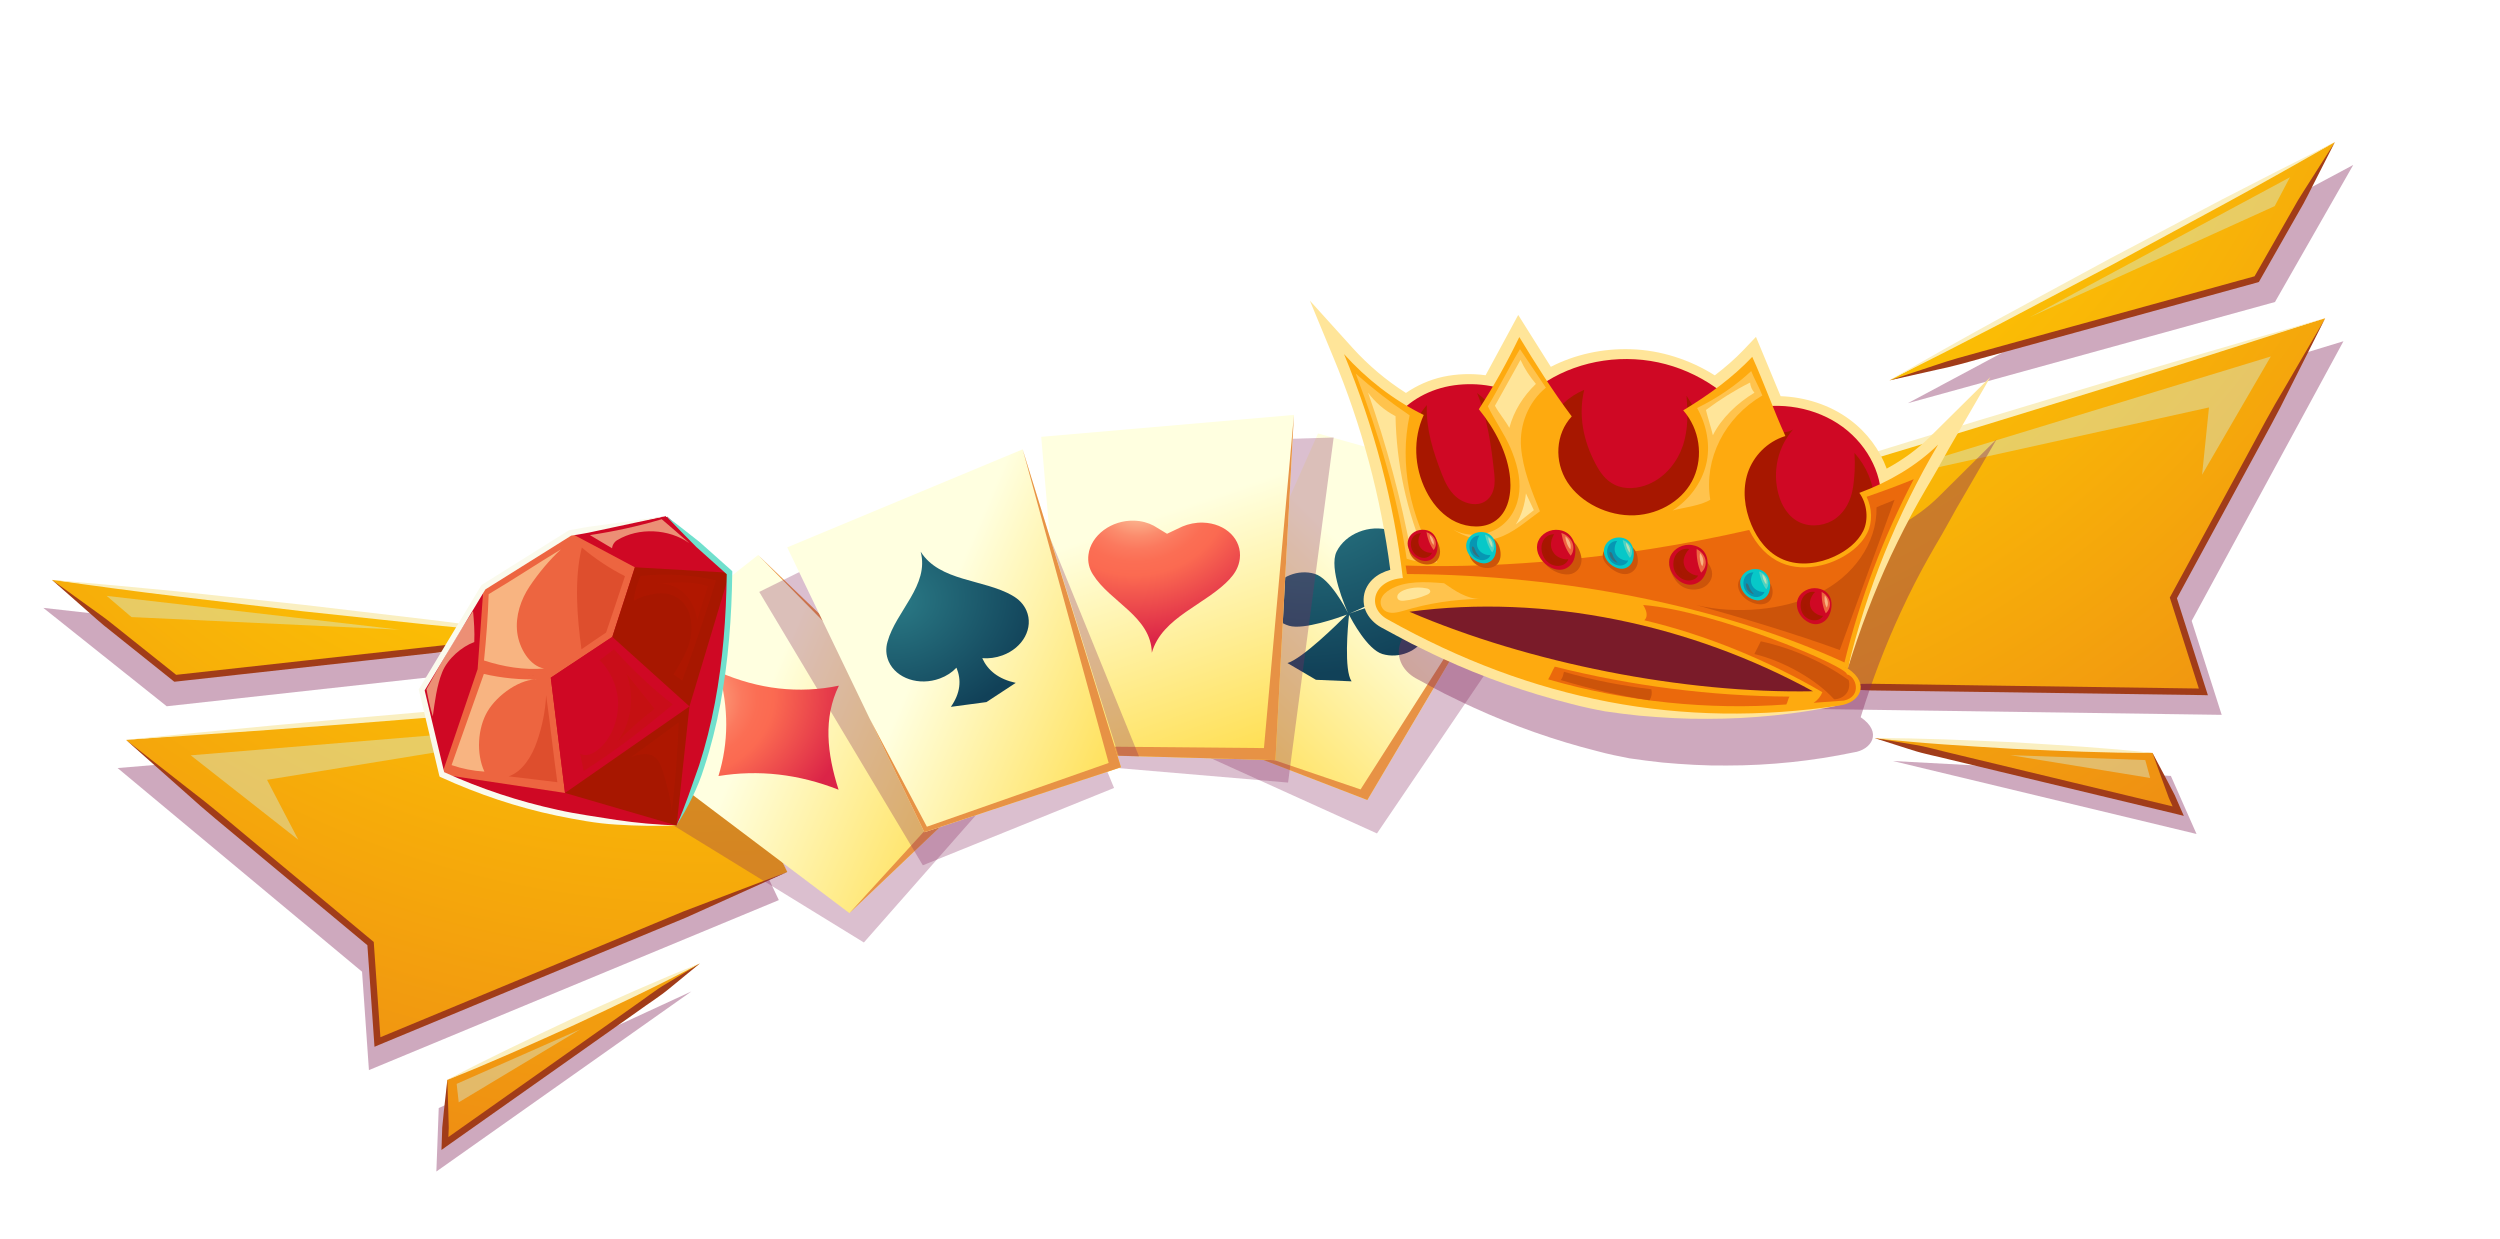 <svg xmlns="http://www.w3.org/2000/svg" width="563" height="279" fill="none" viewBox="0 0 563 279">
    <g filter="url(#filter0_d)">
        <g clip-path="url(#clip0)">
            <path fill="#862A5D" d="M493.566 135.825l6.757 21.158-99.927-1.426 2.838-44.801 124.512-37.91-34.18 62.979zm18.757-71.812l17.625-30.868-100.306 53.66 82.681-22.792zM494.66 183.814l-5.781-13.077-62.587-3.355 68.368 16.432z" opacity=".4"/>
            <path fill="url(#paint0_radial)" d="M489.457 130.645l6.757 21.159-99.926-1.427 2.838-44.801 124.511-37.91-34.18 62.979zm18.765-71.778l17.591-30.86-100.306 53.659 82.715-22.799zm-17.671 119.768l-5.781-13.078-62.579-3.321 68.36 16.399z"/>
            <path fill="#FAEFC1" d="M396.288 150.377c.648-14.963 1.403-29.915 2.266-44.855l.023-.389.395-.119c20.736-6.42 41.439-12.832 62.218-19.051 20.764-6.286 41.605-12.379 62.44-18.33-20.646 6.68-41.313 13.26-62.064 19.614-20.736 6.42-41.507 12.672-62.293 18.858l.417-.508c-1.037 14.941-2.183 29.87-3.402 44.78zM525.813 28.006c-8.245 4.719-16.505 9.37-24.826 13.895L475.983 55.45l-25.169 13.268c-8.424 4.372-16.862 8.676-25.347 12.921 8.245-4.718 16.504-9.37 24.818-13.928l25.005-13.548 25.169-13.269c8.423-4.371 16.868-8.643 25.354-12.888zM484.77 165.558c-10.46.047-20.899-.47-31.325-.919-10.427-.624-20.847-1.215-31.254-2.403 10.46-.047 20.9.469 31.325.919 10.435.657 20.855 1.248 31.254 2.403z"/>
            <path fill="#A13C19" d="M523.637 67.666l-8.06 16.01c-2.608 5.378-5.533 10.578-8.378 15.831L490.093 131l.054-.571 6.757 21.159.313.982-1.021-.028-49.947-.717-24.969-.341-24.992-1.107 24.988-.396 24.977.375 49.947.716-.709.955-6.757-21.159-.097-.294.151-.277 17.107-31.493c2.844-5.253 5.615-10.525 8.729-15.66l9.013-15.478zM425.507 81.666l10.209-3.386c3.393-1.174 6.836-2.112 10.279-3.052l20.677-5.707 41.361-11.383-.453.34 8.812-15.433c1.409-2.607 3.102-5.028 4.666-7.563l4.755-7.476-4.031 7.917c-1.368 2.633-2.615 5.345-4.146 7.872l-8.778 15.427-.152.277-.294.097-41.361 11.383-20.684 5.674c-3.436.973-6.872 1.945-10.398 2.657l-10.462 2.356zM422.191 162.236l8.71 1.442c2.894.437 5.705 1.31 8.574 1.961l17.084 4.11 34.2 8.213-.876.99-1.46-3.258-1.24-3.374-2.446-6.755 3.375 6.348 1.655 3.182 1.426 3.264.607 1.376-1.442-.359-34.2-8.213-17.084-4.11c-2.816-.732-5.724-1.236-8.509-2.149l-8.374-2.668z"/>
            <path fill="#CFF3ED" d="M457.189 67.402l58.499-31.482-3.422 6.494-55.077 24.988zM411.923 106.643l99.461-30.367-15.474 26.636 1.552-15.155-85.539 18.886zM483.115 167.167l-30.42-1.111 31.519 5.144-1.099-4.033z" opacity=".4"/>
        </g>
        <g clip-path="url(#clip1)">
            <path fill="#862A5D" d="M81.534 214.831l1.548 22.157 92.312-38.287-19.209-40.574-129.703 10.835 55.052 45.869zm-43.99-59.78L9.75 132.892l113.04 12.751-85.247 9.408zm60.724 104.771l.534-14.289 56.906-26.267-57.44 40.556z" opacity=".4"/>
            <path fill="url(#paint1_radial)" d="M83.435 208.499l1.548 22.158 92.312-38.288-19.208-40.574-129.704 10.836 55.052 45.868zm-43.984-59.746l-27.759-22.165 113.04 12.751-85.281 9.414zM100.17 253.49l.533-14.289 56.912-26.233-57.445 40.522z"/>
            <path fill="#FAEFC1" d="M177.295 192.369c-6.137-13.663-12.369-27.275-18.697-40.835l-.165-.354-.411.036c-21.64 1.706-43.247 3.406-64.852 5.314-21.617 1.84-43.233 3.889-64.792 6.067 21.652-1.43 43.288-2.962 64.916-4.735 21.641-1.706 43.252-3.58 64.851-5.522l-.575-.317c6.49 13.498 13.077 26.945 19.725 40.346zM11.692 126.588c9.406 1.334 18.8 2.601 28.205 3.726l28.242 3.339 28.292 3.017c9.443.946 18.875 1.824 28.329 2.629-9.406-1.334-18.8-2.6-28.21-3.76l-28.243-3.338-28.292-3.018c-9.443-.945-18.869-1.79-28.323-2.595zM100.703 239.202c9.736-3.826 19.244-8.167 28.764-12.441 9.457-4.437 18.919-8.84 28.148-13.793-9.735 3.825-19.243 8.167-28.763 12.441-9.451 4.47-18.914 8.873-28.149 13.793z"/>
            <path fill="#A13C19" d="M28.384 162.63l13.41 11.893c4.412 4.032 9.053 7.781 13.64 11.61l27.542 22.931-.262-.51 1.549 22.157.072 1.029.939-.405 46.139-19.14 23.072-9.554 22.81-10.272-23.363 8.875-23.067 9.587-46.138 19.141 1.01.624-1.548-22.157-.018-.309-.243-.202-27.543-22.931c-4.585-3.828-9.11-7.702-13.903-11.322L28.384 162.63zM124.732 139.339l-10.737.63c-3.587.165-7.133.566-10.679.967l-21.321 2.346-42.638 4.724.547.149-13.896-11.08c-2.273-1.9-4.742-3.524-7.133-5.3l-7.183-5.187 6.674 5.865c2.245 1.939 4.406 3.998 6.763 5.779l13.863 11.086.243.201.31-.018 42.637-4.724 21.316-2.379c3.552-.368 7.104-.735 10.643-1.378l10.591-1.681zM157.615 212.968l-7.558 4.562c-2.527 1.475-4.816 3.327-7.241 4.993l-14.351 10.137-28.737 20.281 1.18.596.151-3.567-.096-3.593-.226-7.181-.788 7.147-.36 3.568-.118 3.56-.055 1.502 1.207-.867 28.737-20.28 14.352-10.138c2.345-1.722 4.861-3.265 7.11-5.144l6.793-5.576z"/>
            <path fill="#CFF3ED" d="M90.022 137.806l-65.996-7.611 5.582 4.769 60.414 2.842zM146.592 157.519l-103.64 8.578 24.23 19.023-7.049-13.506 86.459-14.095zM102.836 240.085l27.852-12.284-27.381 16.437-.471-4.153z" opacity=".4"/>
        </g>
        <g clip-path="url(#clip2)">
            <path fill="#862A5D" d="M126.384 166.364l68.161 41.885 28.601-32.5-58.079-45.606-38.683 36.221zM355.011 117.472l-44.918 66.219-39.424-17.853 34.19-65.488 50.152 17.122z" opacity=".3"/>
            <path fill="url(#paint2_linear)" d="M348.295 108.088l-40.369 68.079-40.819-15.739 29.709-66.807 51.479 14.467z"/>
            <path fill="#E79245" d="M267.107 160.428l40.819 15.739 40.369-68.08-41.897 65.691-39.291-13.35z"/>
            <path fill="url(#paint3_radial)" d="M317.085 131.593c-3.435-1.05-12.121 2.164-13.258 2.616 1.289-.547 12.08-5.101 13.949-8.903 2.016-4.04-.123-8.46-4.748-9.871-4.624-1.412-10.009.74-12.025 4.78-1.854 3.757 2.034 12.619 2.601 13.877-.553-1.075-4.113-7.846-7.516-8.861-3.697-1.118-7.993.593-9.591 3.821-1.599 3.229.101 6.755 3.798 7.873 3.272.982 11.227-1.848 13.03-2.526-2.128 2.149-9.986 9.881-13.389 10.924l6.416 3.765 8.023.348c-1.731-2.531-.851-12.402-.568-14.976.63 1.203 4.128 7.801 7.508 8.822 3.697 1.117 7.993-.593 9.592-3.822 1.57-3.243-.125-6.75-3.822-7.867z"/>
            <path fill="#862A5D" d="M290.07 172.236l10.274-77.709-56.876 1.694.433 72.081 46.169 3.934z" opacity=".3"/>
            <path fill="url(#paint4_linear)" d="M287.227 167.186l4.168-77.75-56.916 4.936 6.135 71.509 46.613 1.305z"/>
            <path fill="#E79245" d="M291.395 89.436l-6.754 75.033-42.813-.395-3.393-23.717 2.179 25.524 46.613 1.305 4.168-77.75z"/>
            <path fill="url(#paint5_linear)" d="M128.488 154.272l62.803 47.367 31.857-30.339-52.43-50.308-42.23 33.28z"/>
            <path fill="#E79245" d="M170.718 120.992l48.82 49.707-28.247 30.94 31.857-30.339-52.43-50.308z"/>
            <path fill="#862A5D" d="M207.822 190.861l-36.841-61.563 51.172-25.365 28.734 69.514-43.065 17.414z" opacity=".3"/>
            <path fill="url(#paint6_linear)" d="M208.164 183.413l-30.882-64.147 53.017-22.076 22.148 71.594-44.283 14.629z"/>
            <path fill="url(#paint7_radial)" d="M161.867 147.332c2.263 8.08 2.246 15.89-.074 23.436 9.036-1.477 18.044-.456 27.052 3.078-2.596-8.132-3.489-16.158.073-23.436-9.026 1.867-18.061.831-27.051-3.078z"/>
            <path fill="url(#paint8_radial)" d="M266.241 114.579c1.426-.596 3.007-.938 4.672-.885 5.141.146 8.846 3.816 8.283 8.181-.211 1.652-.996 3.16-2.165 4.381l.028.014c-5.409 5.926-15.369 8.612-17.665 16.729-.186-8.178-9.402-11.42-13.256-17.612-.849-1.299-1.232-2.844-1.016-4.476.559-4.385 5.175-7.812 10.292-7.661 1.666.053 3.163.471 4.42 1.147l2.982 1.807 3.425-1.625z"/>
            <path fill="url(#paint9_radial)" d="M231.155 133.504c-.634-1.449-1.744-2.589-3.144-3.358l.023-.005c-6.566-3.773-16.427-3.147-20.701-9.907 2.007 7.579-5.574 13.397-7.466 20.294-.427 1.452-.368 2.984.266 4.433 1.692 3.836 6.854 5.564 11.516 3.837 1.51-.553 2.783-1.404 3.745-2.436 1.171 2.795.893 5.739-1.256 8.819l8.014-1.071 6.593-4.328c-3.886-.85-6.278-2.785-7.544-5.56 1.481.113 3.044-.08 4.554-.633 4.666-1.708 7.073-6.223 5.4-10.085z"/>
            <path fill="#862A5D" d="M236.432 117.02l15.458 49.186 4.621.135-20.079-49.321z" opacity=".3"/>
            <path fill="#E79245" d="M230.299 97.19l19.373 70.628-40.935 14.359-12.872-24.286 12.299 25.522 44.283-14.629-22.148-71.594z"/>
        </g>
        <g clip-path="url(#clip3)">
            <path fill="#862A5D" d="M436.568 107.879c-2.656 2.621-5.775 4.834-9.177 6.715-1.48-4.04-4.2-7.78-7.96-10.56-4.262-3.168-9.601-4.83-14.847-5.015l-3.81-9.196-1.496-3.578-2.673 2.82c-1.855 1.95-3.971 3.747-6.16 5.437-5.284-3.337-11.646-5.432-18.025-5.61-6.107-.197-12.11 1.175-17.226 3.788l-4.637-7.366-2.38-3.771-2.007 3.745-4.958 9.26c-3.087-.427-6.205-.338-9.171.342-2.929.66-5.63 1.873-7.962 3.47-4.278-2.706-8.109-5.998-11.448-9.661l-9.19-10.17 5.038 12.124c6.156 14.821 10.243 30.199 12.268 45.698-.677.179-1.375.44-2.024.772-1.375.702-2.557 1.831-3.18 3.246-.653 1.407-.746 3.101-.107 4.659.602 1.578 1.933 2.902 3.363 3.699 2.221 1.228 4.305 2.334 6.484 3.464 2.199 1.048 4.378 2.178 6.622 3.179 8.893 4.071 18.244 7.383 27.822 9.792 2.365.653 4.803 1.15 7.216 1.611 2.441.352 4.888.677 7.318.939 4.881.442 9.797.746 14.638.683 9.718 0 19.295-1.026 28.532-2.953 3.964-.545 6.68-4.461 1.593-7.924 2.552-8.294 5.623-16.399 9.292-24.238 1.815-3.909 3.787-7.779 5.901-11.555 1.042-1.892 2.17-3.733 3.243-5.617 1.105-1.877 2.084-3.784 3.15-5.641l9.041-15.569-13.083 12.981z" opacity=".4"/>
            <path fill="#FFE599" d="M307.635 128.542c.675-1.49 1.902-2.665 3.353-3.407.688-.351 1.386-.612 2.101-.81-2.104-16.247-6.369-32.368-12.843-47.91l-5.258-12.704 9.632 10.66c3.492 3.848 7.522 7.277 11.998 10.12 2.453-1.682 5.269-2.953 8.337-3.637 3.13-.668 6.386-.78 9.605-.35l5.225-9.658 2.118-3.921 2.495 3.975 4.85 7.71c5.352-2.757 11.633-4.176 18.036-3.963 6.674.194 13.349 2.368 18.887 5.886 2.31-1.777 4.516-3.667 6.461-5.71l2.809-2.961 1.555 3.738 4.003 9.623c5.509.192 11.092 1.946 15.521 5.243 3.959 2.916 6.801 6.833 8.365 11.069 3.586-1.951 6.84-4.305 9.625-7.04l13.737-13.601-9.466 16.335c-1.125 1.958-2.163 3.968-3.319 5.918-1.125 1.958-2.312 3.901-3.413 5.895-2.225 3.952-4.277 8.005-6.203 12.091-3.827 8.206-7.032 16.714-9.719 25.411 1.522-8.961 3.815-17.815 6.79-26.468 1.491-4.34 3.132-8.614 4.96-12.84.37-.81.709-1.627 1.079-2.436-1.402.811-2.867 1.607-4.336 2.286l-3.204 1.493-.634-3.303c-.837-4.344-3.503-8.565-7.35-11.396-3.841-2.858-8.971-4.293-13.871-4.129l-1.978.056-.706-1.691-3.111-7.478c-1.773 1.621-3.649 3.129-5.575 4.565l-1.586 1.144-1.66-1.203c-5.052-3.6-11.279-5.835-17.494-6.001-6.239-.201-12.474 1.432-17.451 4.547l-2.322 1.424-1.423-2.28-3.835-6.057-4 7.435-.799 1.458-1.93-.398c-3.032-.647-6.268-.616-9.196.044-2.929.661-5.657 1.983-7.874 3.783l-1.429 1.183-1.709-1.011c-2.405-1.42-4.693-3.044-6.827-4.745 4.836 13.587 8.116 27.54 9.821 41.533l.249 2.187-2.478.192c-1.866.142-3.394.922-3.877 2.052-.484 1.13-.106 2.272 1.237 3.018l6.508 3.5c2.224 1.083 4.434 2.221 6.709 3.23 9.043 4.137 18.45 7.493 28.135 9.87 4.855 1.076 9.703 2.179 14.592 3.117 4.909.857 9.885 1.584 14.856 1.932 9.984.794 20.014.61 29.973-.349-9.692 2.016-19.71 3.076-29.894 3.076-5.105.055-10.215-.27-15.36-.72-2.563-.266-5.142-.594-7.677-.97-2.545-.465-5.07-1.013-7.567-1.67-10.047-2.527-19.829-5.977-29.165-10.276-2.331-1.052-4.597-2.233-6.914-3.339-2.297-1.189-4.43-2.366-6.776-3.626-1.493-.812-2.897-2.242-3.523-3.855-.619-1.64-.537-3.424.13-4.886z"/>
            <path fill="#CF0824" d="M322.957 117.114c31.734.589 63.068 8.324 94.825 10.81 2.797-5.962 5.555-12.429 5.842-18.993.3-6.619-3.522-13.518-9.761-17.561-6.238-4.044-14.655-5.113-21.454-2.69-6.047-6.789-14.775-11.255-24.23-11.77-9.448-.542-18.817 2.835-24.84 8.917-4.734-2.878-10.422-3.814-15.87-3.06-5.448.755-10.367 3.505-13.43 7.48 1.436 8.714 5.276 18.587 8.918 26.867z"/>
            <path fill="#A71700" d="M403.763 92.759c-3.428 3.97-4.635 9.429-3.253 14.521.687 2.56 2.241 5.25 4.941 6.424 2.637 1.158 5.871.603 8.002-.986 2.13-1.589 3.309-4.028 3.766-6.504.463-2.503.594-5.672.404-8.223 5.457 6.088 6.087 15.095 1.525 21.195-2.346 3.107-6.118 5.535-10.456 5.579-3.872.045-7.633-1.804-10.552-4.226-4.872-4.049-7.82-10.059-7.062-15.719s5.511-10.664 11.789-11.675l.896-.386zM379.797 85.1c2.777 4.309 4.992 8.999 5.442 13.827.449 4.829-.981 9.854-4.678 13.174-3.999 3.593-10.238 4.847-16.031 3.797-7.949-1.475-15.047-7.393-16.84-14.423-1.817-7.064 2.005-14.718 9.074-17.685-1.335 5.573-.282 11.31 2.56 16.682.967 1.844 2.261 3.712 4.28 4.686 2.397 1.185 5.306.869 7.649-.114 3.875-1.645 6.491-5.033 7.754-8.732 1.201-3.715 1.102-7.29.79-11.211zM332.624 84.5c3.388 2.54 5.805 6.03 7.273 9.718 1.469 3.688 2.066 7.534 2.266 11.369.113 2.328.088 4.679-.689 6.841-.777 2.163-2.374 4.148-4.722 5.013-2.5.943-5.487.512-8.103-.467-6.13-2.356-10.612-7.821-11.798-13.562-1.209-5.776.681-11.705 4.473-16.194-.199 5.422 1.374 10.417 3.419 15.647.71 1.808 1.608 3.664 3.165 5.016 1.557 1.352 3.995 2.111 5.881 1.363 1.364-.53 2.241-1.765 2.571-3.079.362-1.306.24-2.676.088-4.053-.654-5.87-1.479-11.986-3.824-17.611z"/>
            <path fill="#FEAA0F" d="M315.919 126.172c-2.047-17.135-6.453-34.02-13.242-50.426 4.997 5.535 10.994 10.275 17.95 13.712-2.43 5.298-2.228 11.636.525 17.102 1.26 2.529 3.153 4.926 5.757 6.484 2.61 1.529 6.073 2.051 8.73.885 3.826-1.715 4.791-6.217 4.448-10.145-.496-5.568-3.293-10.987-7.051-15.629 3.483-5.382 6.338-10.514 9.112-16.25 3.647 6.011 7.523 12.168 11.812 17.874-3.654 3.942-4.008 10.111-.993 14.799 3.045 4.696 9.243 7.71 15.126 7.472 5.922-.257 11.246-3.691 13.358-8.516s1.36-10.835-2.386-15.125c5.726-3.45 11.097-7.338 15.542-12.041 2.655 5.849 4.801 12.006 7.463 17.828-4.15 1.284-7.197 4.535-8.467 8.261-1.239 3.734-.795 7.921.81 11.73 1.353 3.222 3.658 6.364 7.182 7.832 3.737 1.551 8.094.901 11.565-.729 2.715-1.268 5.154-3.158 6.424-5.691 1.262-2.506.92-6.172-.866-8.6 6.751-2.494 12.884-6.103 17.745-10.877-9.297 15.796-16.173 32.811-20.35 50.477-30.763-14.374-67.574-20.314-100.194-20.427z"/>
            <path fill="#FEAA0F" d="M416.127 146.544c-30.429-17.026-64.339-22.062-100.177-20.364-6.87.455-8.276 6.709-3.442 9.322 32.58 18.265 66.087 24.772 101.929 19.349 4.173-.58 7.006-4.699 1.69-8.307z"/>
            <path fill="#7A1B29" d="M317.404 133.764c26.909 11.571 61.787 18.451 90.877 17.909-27.439-15.022-60.224-22.017-90.877-17.909z"/>
            <path fill="#EB690C" d="M371.712 119.626c7.693-1.209 15.113-2.661 22.21-4.281 1.705 3.543 4.273 6.168 7.31 7.456 2.62 1.096 5.707 1.261 8.927.499 1.202-.28 2.407-.705 3.539-1.235 2.263-1.061 5.269-2.953 6.822-6.085 1.19-2.349 1.095-5.546-.159-8.102 3.716-1.278 7.275-2.595 10.616-3.967-6.861 13.119-12.107 26.965-15.607 41.278-27.673-12.636-62.572-19.696-98.525-19.919-.074-.63-.18-1.268-.286-1.906 16.41.518 35.343-.658 55.153-3.738z"/>
            <path fill="#CC540A" d="M381.951 132.243c8.966 2.197 19.738 1.181 27.549-2.618s13.246-11.251 13.095-19.381c1.322-.628 2.729-1.06 4.052-1.688-4.102 11.281-8.235 22.554-12.337 33.834-9.904-3.626-22.193-7.299-32.359-10.147z"/>
            <path fill="#FFC34D" d="M376.689 110.952c3.786-2.482 6.516-6.191 7.532-10.36 1.015-4.168.201-8.74-2.03-12.706 4.517-2.211 8.65-5.014 12.177-8.318.692 1.746 1.826 3.72 2.512 5.492-8.434 4.952-13.236 14.252-11.73 23.48-2.061 1.315-6.036 1.771-8.461 2.412zM326.68 114.878c3.064 2.109 7.492 1.971 10.508.169 3.016-1.803 4.659-5.028 4.957-8.33.298-3.301-.624-6.648-1.984-9.842-1.367-3.168-3.585-6.258-5.097-9.374 2.565-4.245 4.668-8.635 7.233-12.88 1.932 2.902 3.903 5.784 5.836 8.686-3.972 3.222-5.979 8.422-5.595 13.38.391 4.93 2.338 9.757 4.251 14.458-2.922 2.089-6.043 4.971-9.641 6.045-3.567 1.083-7.31-.179-10.468-2.312zM316.781 121.819c-2.081-14.087-6.279-28.096-11.48-41.687 3.811 3.374 7.878 6.522 12.146 9.4-2.382 10.927.059 22.922 6.246 33.123-2.002.283-4.981-.176-6.912-.836z"/>
            <path fill="#FFE599" d="M385.741 94.018c-.474-1.953-1.065-3.703-1.564-5.69 3.154-2.351 6.319-4.35 9.94-6.175.064.802.393 1.613.989 2.286-3.877 2.315-7.483 5.803-9.365 9.58zM339.9 92.356c1.02-3.79 3.08-7.085 5.986-9.905-1.412-1.665-2.588-3.474-3.465-5.412-1.983 3.518-3.779 6.821-5.762 10.34.883 1.647 2.351 3.355 3.241 4.977zM341.35 114.114c1.322-2.083 2.043-4.551 2.291-6.992.583 1.253 1.198 2.514 1.781 3.767-1.172.956-2.9 2.268-4.072 3.225zM317.818 120.741c-2.258-12.327-5.53-24.328-9.733-36.329 1.552 2.166 3.715 4.02 6.186 5.31.206 10.56 2.45 21.487 6.878 31.536-.897-.138-2.365-.391-3.331-.517z"/>
            <path fill="#EB690C" d="M370.302 135.688c.95-.867.453-2.331-.266-3.443 16.311 1.308 46.337 13.983 45.861 15.609 2.125.418 3.537 4.994-.656 5.919-2.176.18-4.608.325-6.815.498.913-.586 1.592-1.434 1.965-2.388-12.095-7.088-26.262-12.95-40.089-16.195z"/>
            <path fill="#CC540A" d="M395.081 143.288c.442-.966 1.01-1.9 1.453-2.865 7.129 1.56 13.924 4.579 19.77 8.727.325.955.134 2.246-.494 3.019-.596.782-1.658 1.301-2.76 1.315-4.199-4.608-11.595-8.68-17.969-10.196z"/>
            <path fill="#FFC34D" d="M325.209 127.344c-4.241-.339-8.798-.612-12.21 1.441-.861.511-1.631 1.191-1.952 2.07-.321.88-.068 1.992.768 2.638 1.208.886 2.917.443 4.317.038 5.442-1.658 11.227-2.561 17.076-2.661-2.864.007-5.68-1.895-7.999-3.526z"/>
            <path fill="#FFE599" d="M321.194 128.488c.351.059.72.181.846.475.115.204.022.442-.12.61-.143.168-.372.285-.594.375-1.607.701-3.355 1.164-5.158 1.322-.41.042-.876.042-1.21-.217-.39-.302-.371-.908-.08-1.272.576-.699 1.781-1.124 2.722-1.294 1.157-.233 2.391-.243 3.594.001z"/>
            <path fill="#EB690C" d="M348.652 148.988c.627-1.036.858-1.822 1.485-2.858 17.309 4.354 35.141 6.627 52.85 6.744-.353.609-.359 1.161-.712 1.771-17.198 1.292-36.002-.556-53.623-5.657z"/>
            <path fill="#CC540A" d="M351.475 149.145c.472-.551.554-1.142.733-1.854 6.354 1.861 13.086 3.146 19.678 3.931.214.869.056 1.761-.425 2.484-6.55-.949-13.638-2.674-19.986-4.561z"/>
            <path fill="#CF0824" d="M411.675 135.004c-.561.907-1.627 1.57-2.791 1.568-.994-.017-1.965-.523-2.7-1.174-1.352-1.242-1.909-3.128-1.259-4.653.65-1.525 2.535-2.535 4.391-2.243 3.582.58 3.709 4.309 2.359 6.502z"/>
            <path fill="#A71700" d="M408.745 129.319c-.79-.17-1.62.087-2.171.56-.552.472-.887 1.145-1.028 1.837-.137.81-.031 1.71.413 2.461.474.76 1.317 1.38 2.252 1.498.928.146 1.956-.235 2.344-.982-.807.03-1.826-.547-2.342-1.142-.516-.596-.719-1.374-.603-2.102.123-.755.576-1.63 1.135-2.13z"/>
            <path fill="#A51701" d="M407.743 134.888c-.716-.325-1.302-.909-1.54-1.551-.143-.357-.307-2.086.445-1.373.185.192.24 1.166.365 1.46.179.482.42.979.73 1.464z" opacity=".3"/>
            <path fill="#ED6540" d="M410.243 129.317c.946.471 1.626 1.341 1.827 2.264.169.916-.18 1.905-.905 2.538-.73-1.464-.974-3.272-.922-4.802z"/>
            <path fill="#FFEAAB" d="M410.943 130.105c.708.76.891 1.883.445 2.731-.475-.76-.613-1.93-.445-2.731z" opacity=".6"/>
            <path fill="#CC540A" d="M398.07 131.669c-.798.527-1.963.525-2.982.211-1.238-.37-2.335-1.17-3.019-2.156-.439-.635-.712-1.402-.665-2.118.047-.716.427-1.435 1.09-1.822 1.607-.963 4.335.101 5.721 1.206 1.41 1.141 1.246 3.778-.145 4.679zM384.64 127.506c-1.373 1.488-4.191 1.711-6.033.432-1.103-.772-1.808-1.939-2.28-3.106-.574-1.424-.776-3.134.323-4.197.881-.855 2.414-.994 3.728-.663 3.436.893 6.911 4.678 4.262 7.534zM368.814 122.681c-.14 1.216-1.058 2.353-2.378 2.574-1.282.202-2.615-.454-3.642-1.265-1.027-.811-1.986-1.897-1.853-3.086.119-1.134 1.232-1.989 2.459-2.234 1.118-.213 3.016-.085 4.067.499 1.125.691 1.477 2.467 1.347 3.512zM337.892 121.511c-.11.7-.445 1.373-1.021 1.81-.583.465-1.431.659-2.248.599-1.439-.1-2.842-1.006-3.439-2.204-.59-1.225-.326-2.673.638-3.594.881-.856 3.02-1.424 4.342-.858 1.49.694 1.944 2.992 1.728 4.247zM324.259 119.741c.194 1.213-.268 2.523-1.407 3.081-.68.324-1.525.373-2.283.212-1.391-.292-2.61-1.268-3.068-2.489-.465-1.194-.152-2.571.798-3.438.86-.773 2.652-1.283 3.919-.761 1.235.515 1.9 2.37 2.041 3.395z"/>
            <path fill="#CF0824" d="M383.667 125.951c-.62 1.008-1.807 1.758-3.097 1.725-1.094-.014-2.184-.579-2.967-1.3-1.488-1.364-2.122-3.473-1.4-5.155.723-1.681 2.805-2.816 4.881-2.469 3.964.648 4.089 4.784 2.583 7.199z"/>
            <path fill="#A71700" d="M380.429 119.636c-.883-.194-1.789.102-2.417.614-.628.512-.984 1.266-1.114 2.048-.165.919-.041 1.882.475 2.74.524.83 1.453 1.5 2.476 1.67 1.029.143 2.164-.27 2.573-1.099-.908.034-2.014-.594-2.579-1.26-.565-.666-.779-1.535-.68-2.325.144-.837.656-1.814 1.266-2.388z"/>
            <path fill="#A51701" d="M379.308 125.815c-.78-.341-1.414-.995-1.725-1.743-.136-.384-.322-2.293.486-1.537.216.2.275 1.291.394 1.612.22.58.51 1.148.845 1.668z" opacity=".3"/>
            <path fill="#ED6540" d="M382.091 119.646c1.033.522 1.825 1.478 1.997 2.511.204 1.041-.196 2.104-1.004 2.804-.79-1.625-1.062-3.586-.993-5.315z"/>
            <path fill="#FFEAAB" d="M382.833 120.531c.788.839 1.006 2.087.508 3.01-.492-.823-.665-2.118-.508-3.01z" opacity=".6"/>
            <path fill="#CC540A" d="M356.157 121.797c.101 1.452-.712 2.964-2.227 3.428-.969.28-2.092.114-3.066-.248-1.123-.428-2.154-1.094-2.865-1.972-.704-.905-1.02-2.032-.765-3.045.334-1.196 1.462-2.106 2.785-2.472 1.108-.303 3.263-.402 4.196.386 1.083.855 1.824 2.671 1.942 3.923z"/>
            <path fill="#CF0824" d="M354.434 122.033c-.408 1.091-1.379 2.04-2.661 2.242-1.073.166-2.242-.215-3.154-.823-1.713-1.129-2.778-3.114-2.431-4.89.354-1.803 2.147-3.244 4.212-3.249 4.028-.005 4.997 4.081 4.034 6.72z"/>
            <path fill="#A71700" d="M350.013 116.322c-.887-.048-1.727.381-2.219 1.014-.492.633-.691 1.427-.658 2.221.03.939.355 1.894 1.032 2.646.676.752 1.709 1.274 2.748 1.245 1.039-.03 2.022-.627 2.28-1.523-.879.187-2.065-.257-2.782-.845-.687-.58-1.078-1.406-1.142-2.208-.058-.83.249-1.917.741-2.55z"/>
            <path fill="#A51701" d="M350.191 122.625c-.845-.212-1.607-.754-2.033-1.443-.213-.344-.801-2.239.167-1.588.254.18.552 1.245.716 1.519.328.548.701 1.05 1.15 1.512z" opacity=".3"/>
            <path fill="#ED6540" d="M351.618 116.027c1.113.338 2.064 1.189 2.483 2.167.413 1.006.263 2.133-.378 2.961-1.158-1.484-1.809-3.394-2.105-5.128z"/>
            <path fill="#FFEAAB" d="M352.527 116.78c.954.706 1.388 1.892 1.126 2.932-.676-.752-1.127-2.001-1.126-2.932z" opacity=".6"/>
            <path fill="#CF0824" d="M323.486 120.566c-.314.852-1.067 1.594-2.071 1.749-.833.14-1.752-.178-2.465-.649-1.348-.863-2.182-2.441-1.9-3.825.257-1.42 1.672-2.549 3.302-2.546 3.097-.007 3.859 3.183 3.134 5.271z"/>
            <path fill="#A71700" d="M319.989 116.077c-.692-.029-1.341.303-1.729.788-.388.484-.546 1.114-.534 1.728.015.732.264 1.464.811 2.067.516.595 1.351.98 2.15.977.807-.03 1.591-.502 1.794-1.178-.701.143-1.613-.202-2.163-.661-.55-.459-.858-1.089-.894-1.738-.036-.65.17-1.471.565-1.983z"/>
            <path fill="#A51701" d="M320.14 121.034c-.657-.165-1.246-.604-1.58-1.125-.164-.274-.623-1.758.115-1.252.198.137.419.979.566 1.19.261.415.561.811.899 1.187z" opacity=".3"/>
            <path fill="#ED6540" d="M321.247 115.84c.862.275 1.629.934 1.933 1.709.304.775.216 1.655-.314 2.308-.875-1.152-1.397-2.651-1.619-4.017z"/>
            <path fill="#FFEAAB" d="M321.957 116.455c.725.561 1.088 1.497.889 2.291-.516-.596-.866-1.586-.889-2.291z" opacity=".6"/>
            <path fill="#07C8C8" d="M336.667 121.087c-.314.852-1.067 1.594-2.071 1.749-.833.14-1.752-.179-2.465-.649-1.348-.863-2.182-2.441-1.9-3.825.257-1.42 1.672-2.549 3.302-2.546 3.097-.007 3.883 3.218 3.134 5.271z"/>
            <path fill="#0697B3" d="M333.17 116.598c-.692-.029-1.341.303-1.729.787-.388.485-.546 1.115-.534 1.729.015.731.264 1.463.811 2.067.516.595 1.351.98 2.15.977.807-.03 1.591-.502 1.794-1.179-.701.144-1.613-.202-2.163-.66-.55-.459-.858-1.089-.894-1.739-.043-.622.202-1.462.565-1.982z"/>
            <path fill="#A51701" d="M333.321 121.555c-.657-.165-1.246-.604-1.58-1.125-.164-.274-.623-1.758.115-1.252.198.137.419.979.566 1.19.261.415.554.838.899 1.187z" opacity=".3"/>
            <path fill="#FFEBAF" d="M334.421 116.388c.863.275 1.629.934 1.933 1.709.304.775.216 1.655-.314 2.308-.844-1.144-1.359-2.671-1.619-4.017z" opacity=".3"/>
            <path fill="#FFEAAB" d="M335.17 116.984c.724.561 1.088 1.496.888 2.29-.554-.576-.904-1.566-.888-2.29z" opacity=".6"/>
            <path fill="#07C8C8" d="M367.677 122.308c-.315.852-1.067 1.594-2.071 1.749-.834.14-1.752-.178-2.466-.649-1.347-.863-2.182-2.441-1.9-3.825.257-1.42 1.673-2.548 3.303-2.546 3.097-.007 3.858 3.183 3.134 5.271z"/>
            <path fill="#0697B3" d="M364.18 117.819c-.692-.028-1.341.303-1.729.788-.388.484-.547 1.114-.535 1.728.016.732.264 1.464.811 2.067.516.595 1.351.98 2.151.977.806-.03 1.59-.502 1.794-1.178-.702.143-1.613-.202-2.164-.661-.55-.459-.857-1.089-.894-1.738-.043-.622.202-1.463.566-1.983z"/>
            <path fill="#A51701" d="M364.331 122.776c-.658-.165-1.246-.604-1.581-1.125-.164-.274-.623-1.758.115-1.252.199.137.42.979.566 1.19.262.415.562.811.9 1.187z" opacity=".3"/>
            <path fill="#FFEBAF" d="M365.43 117.61c.863.275 1.629.933 1.933 1.708.305.775.216 1.656-.314 2.308-.868-1.179-1.358-2.67-1.619-4.016z" opacity=".3"/>
            <path fill="#FFEAAB" d="M366.148 118.198c.724.56 1.088 1.496.888 2.29-.516-.596-.873-1.559-.888-2.29z" opacity=".6"/>
            <path fill="#07C8C8" d="M398.37 129.416c-.314.852-1.066 1.595-2.071 1.75-.833.139-1.752-.179-2.465-.65-1.348-.862-2.151-2.433-1.9-3.825.257-1.42 1.672-2.548 3.302-2.546 3.097-.007 3.89 3.191 3.134 5.271z"/>
            <path fill="#0697B3" d="M394.88 124.9c-.692-.029-1.341.303-1.729.787-.388.485-.546 1.115-.535 1.729.016.731.265 1.463.812 2.067.516.595 1.351.98 2.15.977.806-.03 1.591-.502 1.794-1.179-.702.144-1.613-.202-2.163-.66-.55-.459-.858-1.089-.894-1.739-.043-.622.201-1.462.565-1.982z"/>
            <path fill="#A51701" d="M395.031 129.857c-.657-.165-1.246-.604-1.58-1.125-.164-.274-.623-1.758.115-1.252.198.137.419.979.566 1.19.254.443.554.838.899 1.187z" opacity=".3"/>
            <path fill="#FFEBAF" d="M396.131 124.691c.862.275 1.629.933 1.933 1.708.304.775.216 1.656-.314 2.308-.844-1.144-1.359-2.67-1.619-4.016z" opacity=".3"/>
            <path fill="#FFEAAB" d="M396.88 125.286c.724.561 1.088 1.496.888 2.29-.554-.576-.904-1.566-.888-2.29z" opacity=".6"/>
        </g>
        <g clip-path="url(#clip4)">
            <path fill="#CF0824" d="M94.927 151.371l13.957-23.17 19.528-12.234 21.667-3.759 14.251 12.698c-.23 22.154-3.687 41.598-11.933 56.916-17.658-.028-35.25-3.47-52.86-11.498l-4.61-18.953z"/>
            <path fill="#ED6540" d="M108.884 128.2l-1.322 18.482 16.472 1.932 13.853-9.187 5.084-15.677-14.537-7.737-19.55 12.187zM124.035 148.615l-16.473-1.932-8.044 23.714 27.723 4.176-3.206-25.958z"/>
            <path fill="#CF0824" d="M137.887 139.427l-13.853 9.187 3.207 25.959 28.026-19.494-17.38-15.652z"/>
            <path fill="#A71700" d="M142.972 123.751l-5.084 15.677 17.379 15.651 9.045-30.1-21.34-1.228zM127.241 174.573l28.026-19.494-2.889 26.815-25.137-7.321z"/>
            <path fill="#FFEAAB" d="M126.337 119.713c-5.454 3.277-10.77 6.835-16.288 10.091-.157 5.003-.549 9.969-1.048 14.939 4.393 1.431 8.994 2.18 13.533 1.803-3.189-.526-5.633-4.52-6.065-8.175-.432-3.654.835-7.387 2.812-10.336 1.977-2.949 4.503-5.995 7.056-8.322zM121.347 149.003c-4.187.096-8.286-.292-12.384-1.232-2.408 6.836-4.858 13.697-7.267 20.533 2.413.825 4.877 1.312 7.393 1.461-1.872-4.045-1.529-9.777.694-13.554 2.223-3.776 7.553-7.528 11.564-7.208zM106.807 140.593c.106-2.334-.065-4.68-.278-7-3.731 5.575-7.251 11.694-10.48 17.63.352 2.049.81 4.094 1.415 6.107.454-3.287.895-6.934 2.124-9.968 1.229-3.035 4.406-5.751 7.219-6.769z" opacity=".6"/>
            <path fill="#BA1A01" d="M138.265 142.195c4.082 4.568 8.511 8.735 13.263 12.455-6.584 5.515-12.954 10.467-20.086 14.974-.302-1.283-.498-2.571-.801-3.854 2.034.939 4.226-.795 5.711-2.64 1.99-2.589 3.031-6.12 2.82-9.544-.317-3.42-1.82-6.713-4.157-8.936 1.017-.695 2.215-1.687 3.25-2.455z" opacity=".3"/>
            <path fill="#BA1A01" d="M141.108 147.781l6.287 7.853c-2.898 2.174-5.678 4.704-8.305 7.323 3.064-4.056 3.92-10.292 2.018-15.176z" opacity=".3"/>
            <path fill="#FFEAAB" d="M155.238 118.31c-2.023-1.804-4.153-3.603-6.217-5.381-5.303 1.588-10.707 2.75-16.165 3.577 1.674.98 3.307 1.986 4.981 2.965.056-.771.603-1.54 1.208-1.857 4.829-2.888 11.564-2.549 16.193.696z" opacity=".6"/>
            <path fill="#BA1A01" d="M142.718 131.328c.183-1.954.708-3.876 1.538-5.619 5.656-.644 11.413-.309 16.991.995-2.34 7.529-4.889 15.188-7.617 22.59-.618-.596-1.287-.853-1.946-1.423 1.464-2.445 3.172-5.165 3.792-8.004.596-2.885.177-6.18-1.684-8.208-1.286-1.406-3.075-2.068-4.862-2.058-1.745-.016-4.696.72-6.212 1.727z" opacity=".3"/>
            <path fill="#BA1A01" d="M159.403 128.038c-.78 2.509-1.625 4.998-2.405 7.508-.324-2.435-1.469-4.664-3.184-6.17-1.714-1.506-3.952-2.196-6.131-1.88 3.966-.326 7.886-.747 11.72.542zM122.989 152.577c.916 6.419 1.609 13.16 2.526 19.578-3.633-.433-7.288-.914-10.962-1.321 3.067-1.054 5.239-4.492 6.371-7.834 1.174-3.369 1.878-6.811 2.065-10.423zM131.023 119.305c2.964 2.505 6.343 4.751 9.724 6.445-1.397 4.243-2.836 8.512-4.257 12.709-1.849 1.213-3.716 2.5-5.542 3.761-1.011-7.279-1.665-15.823.075-22.915zM151.263 178.728c.843-6.596 1.317-13.39 1.583-20.055-3.605 2.616-7.188 5.278-10.752 7.868 1.594-.626 3.723-1.156 5.161-.214 1.047.697 1.608 2.064 2.016 3.342.822 2.676 1.78 6.187 1.992 9.059z" opacity=".3"/>
            <path fill="#FAFAED" d="M139.2 113.717l-5.44.755c-1.8.202-3.616.598-5.412.921l-.129-.042-.083.052-19.528 12.234-.125.078-.101.125-13.916 23.144-.18.296.073.261 4.549 19.052.096.308.282.131c8.394 3.841 17.16 6.776 26.058 8.648 4.457.9 8.957 1.773 13.476 2.022 4.542.295 9.075.351 13.558.192-4.537-.175-9.019-.569-13.468-1.229-4.431-.733-8.94-1.294-13.338-2.292-8.749-1.904-17.298-4.728-25.541-8.48l-4.398-18.411 13.675-22.748 19.319-12.105c1.755-.297 3.533-.547 5.283-.964l5.404-1.161 10.765-2.296-10.879 1.509z"/>
            <path fill="#70E0CD" d="M164.696 124.432l-7.126-6.349c-2.475-1.951-4.974-3.95-7.509-5.803 2.234 2.347 4.488 4.621 6.741 6.895l6.862 6.145c-.133 9.709-.862 19.421-2.662 28.943-.909 4.797-2.076 9.51-3.567 14.117-1.642 4.519-3.068 9.148-5.098 13.54 2.532-4.031 4.798-8.386 6.242-13.088 1.532-4.634 2.719-9.419 3.646-14.289 1.814-9.715 2.557-19.62 2.682-29.568l.01-.313-.221-.23z"/>
        </g>
    </g>
    <defs>
        <radialGradient id="paint0_radial" cx="0" cy="0" r="1" gradientTransform="rotate(-11.958 -65.956 -1637.394) scale(305.768 305.341)" gradientUnits="userSpaceOnUse">
            <stop stop-color="#FAF1D5"/>
            <stop offset=".026" stop-color="#FBECB7"/>
            <stop offset=".075" stop-color="#FCE387"/>
            <stop offset=".124" stop-color="#FDDC5D"/>
            <stop offset=".174" stop-color="#FED63C"/>
            <stop offset=".225" stop-color="#FED221"/>
            <stop offset=".277" stop-color="#FFCF0F"/>
            <stop offset=".331" stop-color="#FFCD04"/>
            <stop offset=".39" stop-color="#FC0"/>
            <stop offset=".628" stop-color="#F8B208"/>
            <stop offset="1" stop-color="#EB8117"/>
        </radialGradient>
        <radialGradient id="paint1_radial" cx="0" cy="0" r="1" gradientTransform="matrix(-301.351 51.787 -51.715 -300.93 157.787 -14.675)" gradientUnits="userSpaceOnUse">
            <stop stop-color="#FAF1D5"/>
            <stop offset=".026" stop-color="#FBECB7"/>
            <stop offset=".075" stop-color="#FCE387"/>
            <stop offset=".124" stop-color="#FDDC5D"/>
            <stop offset=".174" stop-color="#FED63C"/>
            <stop offset=".225" stop-color="#FED221"/>
            <stop offset=".277" stop-color="#FFCF0F"/>
            <stop offset=".331" stop-color="#FFCD04"/>
            <stop offset=".39" stop-color="#FC0"/>
            <stop offset=".628" stop-color="#F8B208"/>
            <stop offset="1" stop-color="#EB8117"/>
        </radialGradient>
        <radialGradient id="paint3_radial" cx="0" cy="0" r="1" gradientTransform="matrix(48.168 -10.401 8.679 40.194 297.212 106.316)" gradientUnits="userSpaceOnUse">
            <stop stop-color="#2A7985"/>
            <stop offset="1" stop-color="#114158"/>
        </radialGradient>
        <radialGradient id="paint7_radial" cx="0" cy="0" r="1" gradientTransform="rotate(-12.185 799.097 -645.35) scale(38.846 32.416)" gradientUnits="userSpaceOnUse">
            <stop offset=".139" stop-color="#FBAD89"/>
            <stop offset=".157" stop-color="#FBA784"/>
            <stop offset=".243" stop-color="#FB8C6D"/>
            <stop offset=".332" stop-color="#FB795E"/>
            <stop offset=".423" stop-color="#FB6E54"/>
            <stop offset=".52" stop-color="#FB6A51"/>
            <stop offset="1" stop-color="#DB2447"/>
        </radialGradient>
        <radialGradient id="paint8_radial" cx="0" cy="0" r="1" gradientTransform="matrix(36.881 -7.963 6.645 30.776 256.933 109.039)" gradientUnits="userSpaceOnUse">
            <stop offset=".139" stop-color="#FBAD89"/>
            <stop offset=".157" stop-color="#FBA784"/>
            <stop offset=".243" stop-color="#FB8C6D"/>
            <stop offset=".332" stop-color="#FB795E"/>
            <stop offset=".423" stop-color="#FB6E54"/>
            <stop offset=".52" stop-color="#FB6A51"/>
            <stop offset="1" stop-color="#DB2447"/>
        </radialGradient>
        <radialGradient id="paint9_radial" cx="0" cy="0" r="1" gradientTransform="rotate(-12.185 717.443 -881.156) scale(33.358 27.836)" gradientUnits="userSpaceOnUse">
            <stop stop-color="#2A7985"/>
            <stop offset="1" stop-color="#114158"/>
        </radialGradient>
        <clipPath id="clip0">
            <path fill="#fff" d="M0 0H155.015V145.972H0z" transform="rotate(-11.958 472.642 -1770.256)"/>
        </clipPath>
        <clipPath id="clip1">
            <path fill="#fff" d="M0 0H155.015V145.972H0z" transform="scale(-1 1) rotate(9.751 -671.814 -896.6)"/>
        </clipPath>
        <clipPath id="clip2">
            <path fill="#fff" d="M0 0H233.796V103.266H0z" transform="rotate(-12.184 619.765 -485.106)"/>
        </clipPath>
        <clipPath id="clip3">
            <path fill="#fff" d="M0 0H157.598V103.343H0z" transform="rotate(14.118 -26.099 1233.317)"/>
        </clipPath>
        <clipPath id="clip4">
            <path fill="#fff" d="M0 0H79.947V69.614H0z" transform="matrix(.849 -.529 .44 .898 85 142.293)"/>
        </clipPath>
        <linearGradient id="paint2_linear" x1="311.79" x2="250.11" y1="127.864" y2="190.427" gradientUnits="userSpaceOnUse">
            <stop stop-color="#FFFFE0"/>
            <stop offset="1" stop-color="#FC0"/>
        </linearGradient>
        <linearGradient id="paint4_linear" x1="259.841" x2="289.715" y1="112.237" y2="199.555" gradientUnits="userSpaceOnUse">
            <stop stop-color="#FFFFE0"/>
            <stop offset="1" stop-color="#FC0"/>
        </linearGradient>
        <linearGradient id="paint5_linear" x1="169.66" x2="249.943" y1="158.453" y2="192.848" gradientUnits="userSpaceOnUse">
            <stop stop-color="#FFFFE0"/>
            <stop offset="1" stop-color="#FC0"/>
        </linearGradient>
        <linearGradient id="paint6_linear" x1="209.876" x2="285.781" y1="137.948" y2="170.466" gradientUnits="userSpaceOnUse">
            <stop stop-color="#FFFFE0"/>
            <stop offset="1" stop-color="#FC0"/>
        </linearGradient>
        <filter id="filter0_d" width="558.151" height="251.555" x="4.788" y="27.396" color-interpolation-filters="sRGB" filterUnits="userSpaceOnUse">
            <feFlood flood-opacity="0" result="BackgroundImageFix"/>
            <feColorMatrix in="SourceAlpha" values="0 0 0 0 0 0 0 0 0 0 0 0 0 0 0 0 0 0 127 0"/>
            <feOffset dy="4"/>
            <feGaussianBlur stdDeviation="2"/>
            <feColorMatrix values="0 0 0 0 0 0 0 0 0 0 0 0 0 0 0 0 0 0 0.25 0"/>
            <feBlend in2="BackgroundImageFix" result="effect1_dropShadow"/>
            <feBlend in="SourceGraphic" in2="effect1_dropShadow" result="shape"/>
        </filter>
    </defs>
</svg>
